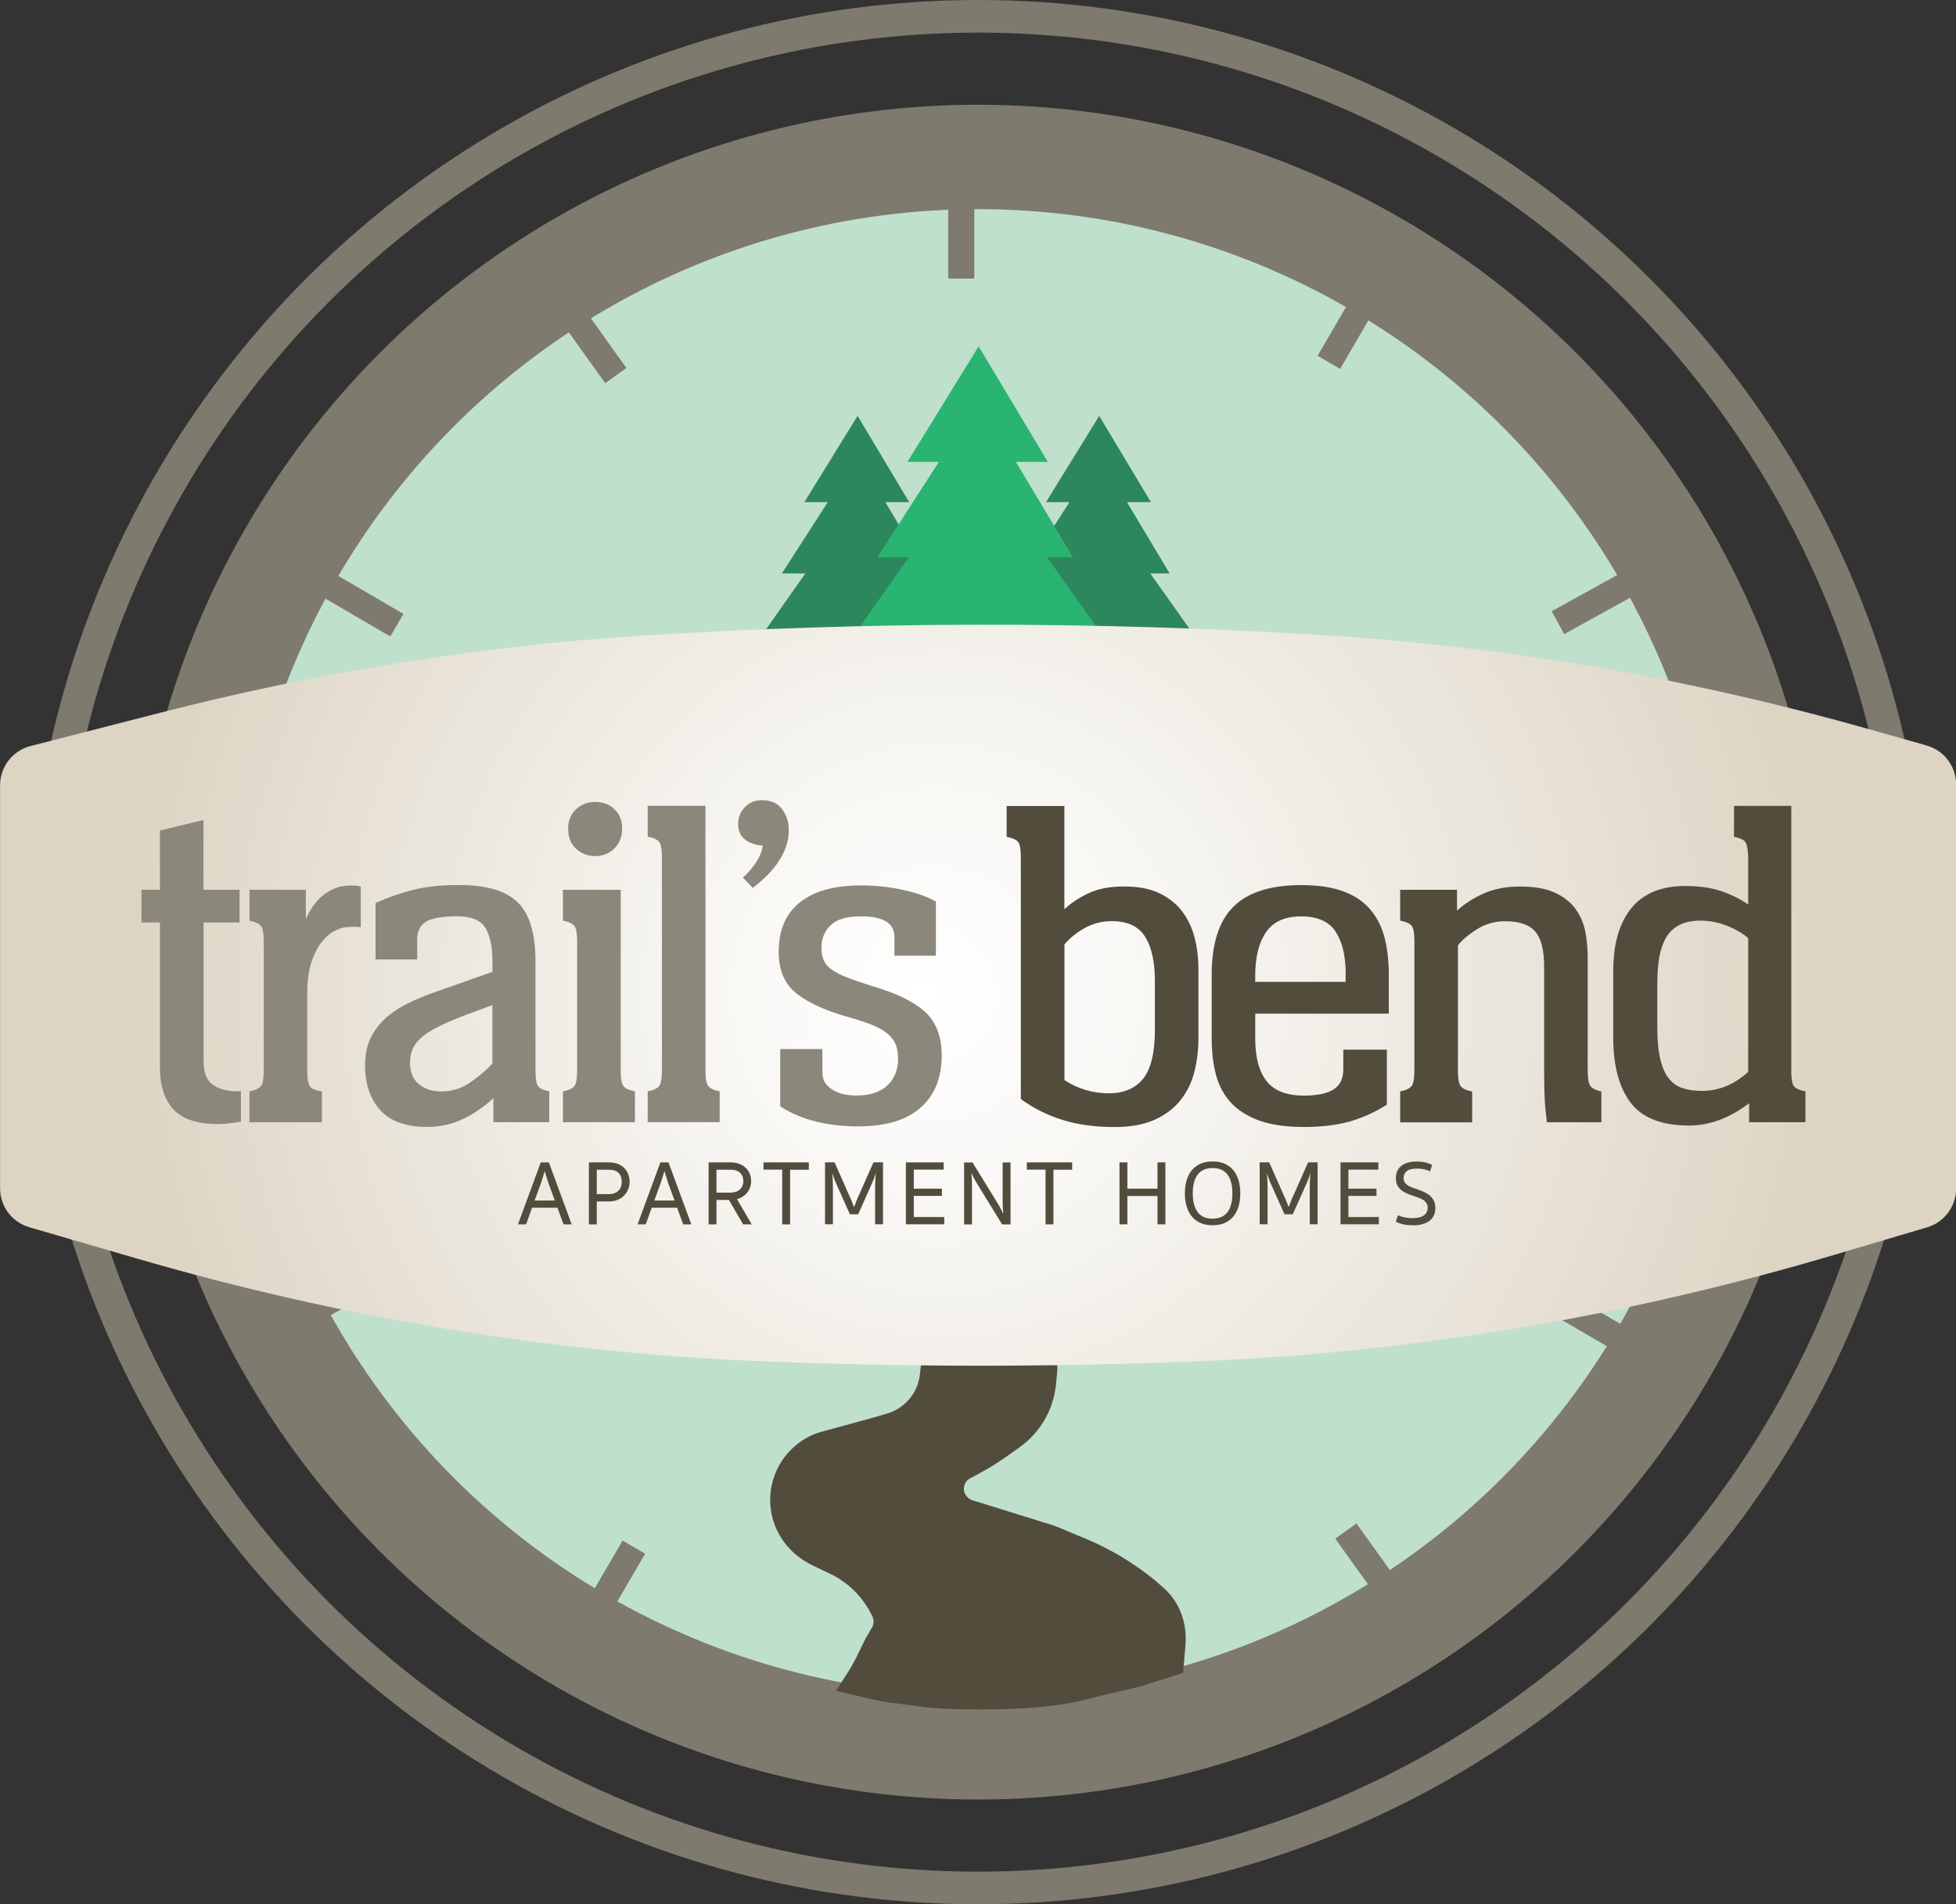<?xml version="1.0" encoding="UTF-8"?>
<svg id="logos" xmlns="http://www.w3.org/2000/svg" xmlns:xlink="http://www.w3.org/1999/xlink" viewBox="0 0 300 292">
  <rect x="0" y="0" width="300" height="292" fill="#333333" stroke="none"/>
  <defs>
    <style>
      .cls-1 {
        fill: #bfe0cc;
      }

      .cls-2 {
        fill: url(#radial-gradient);
      }

      .cls-3 {
        fill: #7f7a6e;
      }

      .cls-4 {
        stroke: #524c3d;
        stroke-width: 3px;
      }

      .cls-4, .cls-5 {
        fill: #524c3d;
      }

      .cls-4, .cls-6, .cls-7 {
        stroke-miterlimit: 10;
      }

      .cls-8 {
        fill: #2ab472;
      }

      .cls-9 {
        fill: #8c877b;
      }

      .cls-6 {
        stroke-width: 4px;
      }

      .cls-6, .cls-7 {
        fill: none;
        stroke: #7f7a6e;
      }

      .cls-10 {
        fill: #2d875c;
      }

      .cls-7 {
        stroke-width: 5px;
      }
    </style>
    <radialGradient id="radial-gradient" cx="150" cy="153.02" fx="141.58" fy="153.02" r="130.56" gradientTransform="translate(0 -.63)" gradientUnits="userSpaceOnUse">
      <stop offset="0" stop-color="#fff"/>
      <stop offset=".26" stop-color="#f8f7f4"/>
      <stop offset=".72" stop-color="#e8e2d7"/>
      <stop offset="1" stop-color="#ddd4c3"/>
    </radialGradient>
  </defs>
  <g>
    <g>
      <g>
        <ellipse class="cls-3" cx="150" cy="146" rx="129.75" ry="129.94"/>
        <ellipse class="cls-7" cx="150" cy="146" rx="143.29" ry="143.5"/>
      </g>
      <ellipse class="cls-1" cx="150" cy="146" rx="113.77" ry="113.93"/>
    </g>
    <line class="cls-6" x1="147.43" y1="25.4" x2="147.43" y2="42.72"/>
    <line class="cls-6" x1="212.53" y1="40.61" x2="203.81" y2="55.56"/>
    <line class="cls-6" x1="97.22" y1="237.24" x2="88.5" y2="252.18"/>
    <line class="cls-6" x1="216.5" y1="248.84" x2="206.42" y2="234.77"/>
    <line class="cls-6" x1="94.45" y1="57.59" x2="84.38" y2="43.52"/>
    <line class="cls-6" x1="270.3" y1="145.93" x2="253.01" y2="145.93"/>
    <line class="cls-6" x1="46.87" y1="145.93" x2="29.58" y2="145.93"/>
    <line class="cls-6" x1="254.09" y1="87.12" x2="238.95" y2="95.48"/>
    <line class="cls-6" x1="58.42" y1="195.13" x2="43.28" y2="203.49"/>
    <line class="cls-6" x1="253.94" y1="208.48" x2="239" y2="199.77"/>
    <line class="cls-6" x1="60.87" y1="95.87" x2="45.93" y2="87.15"/>
  </g>
  <g>
    <polygon class="cls-10" points="168.59 63.77 160.43 77 164.03 77 156.98 87.93 160.58 87.93 153.54 97.94 183.52 97.94 176.42 87.93 179.39 87.93 172.85 77 176.52 77 168.59 63.77"/>
    <polygon class="cls-10" points="131.53 63.77 123.37 77 126.96 77 119.92 87.93 123.52 87.93 116.48 97.94 146.46 97.94 139.36 87.93 142.33 87.93 135.79 77 139.45 77 131.53 63.77"/>
    <polygon class="cls-8" points="150.1 53.11 139.18 70.82 144 70.82 134.57 85.45 139.38 85.45 129.96 98.85 170.09 98.85 160.58 85.45 164.56 85.45 155.81 70.82 160.71 70.82 150.1 53.11"/>
  </g>
  <path class="cls-4" d="M160.66,210.14l-.19,1.97c-.32,3.41-2.1,6.52-4.87,8.52l-1.43,1.03c-1.65,1.19-3.37,2.27-5.17,3.22l-.91.48c-2.03,1.08-2.37,3.86-.65,5.39l.03.03c.37.32.78.56,1.23.7,2.52.78,11.23,3.49,12.48,3.88.1.03.2.07.29.11l4.56,1.9c4.18,1.75,8.04,4.18,11.42,7.21h0c2.26,2.02,3.2,4.87,2.83,8.05l-.23,2.77-5.55,1.76-5.7,1.34c-3.39.81-7.66,2.51-23.49,2.04-1.2-.04-2.39-.14-3.58-.31l-4.5-.56c-1.01-.12-2-.3-2.99-.53l-3.45-.8c.09-.12,1.9-3.6,1.99-3.72l1.29-2.64.98-1.67c.52-.93.58-2.07.12-3.06h0c-1.49-3.2-4.04-5.77-7.22-7.29l-2.72-1.3c-1.32-.63-2.49-1.54-3.43-2.66h0c-3.1-3.72-2.85-9.19.57-12.62l.08-.08c1.12-1.12,2.47-1.91,3.97-2.31,2.98-.81,7.83-2.14,7.83-2.14l2.24-.66c3.36-.99,5.78-3.93,6.11-7.42l.07-.69c.17-1.78,1.71-3.11,3.49-3.02l12.39.64c1.27.07,2.23,1.18,2.11,2.44Z"/>
  <g>
    <path class="cls-2" d="M295.56,188.2l-14.16,4.2c-31.81,9.43-64.64,15.02-97.79,16.35-22.14.89-44.31.89-66.46,0-32.59-1.3-64.89-6.67-96.21-15.78l-16.46-4.79c-2.65-.77-4.47-3.2-4.47-5.97v-61.79c0-2.84,1.92-5.31,4.66-6.02l19.84-5.09c24.11-6.19,48.74-10.22,73.58-11.81,34.92-2.24,69.95-2.27,104.87-.1,28.49,1.77,56.69,6.74,84.15,14.54l8.4,2.38c2.67.76,4.51,3.2,4.51,5.98v61.94c0,2.75-1.81,5.18-4.44,5.96Z"/>
    <g>
      <g>
        <path class="cls-9" d="M31.22,136.44h5.52v5.02h-5.52v21.16c0,1.7.41,2.89,1.23,3.56.82.68,2.01,1.07,3.56,1.16h.94v4.65c-.48.1-1.08.18-1.78.26-.7.07-1.27.11-1.71.11-3.2,0-5.48-.75-6.86-2.25-1.38-1.5-2.07-3.64-2.07-6.4v-22.26h-2.83v-5.02h2.83v-9.09l6.68-1.6v10.69Z"/>
        <path class="cls-9" d="M38.27,167.35c.97-.19,1.57-.5,1.82-.91.24-.41.36-1.18.36-2.29v-19.78c0-1.12-.12-1.88-.36-2.29-.24-.41-.85-.71-1.82-.91v-4.73h8.64v4.51c.24-.58.57-1.19.98-1.82.41-.63.9-1.19,1.45-1.67.56-.48,1.2-.88,1.92-1.2.73-.32,1.55-.47,2.47-.47h.73c.24,0,.53.05.87.15v6.25c-.29-.05-.53-.07-.73-.07h-.8c-.82,0-1.62.19-2.4.58-.78.39-1.49,1.01-2.14,1.85-.65.85-1.17,1.92-1.56,3.2-.39,1.28-.58,2.8-.58,4.55v11.86c0,1.12.12,1.89.36,2.33.24.44.87.73,1.89.87v4.73h-11.11v-4.73Z"/>
        <path class="cls-9" d="M57.58,138.48c1.94-.87,3.87-1.55,5.81-2.04,1.94-.48,4.28-.73,7.04-.73,4.21,0,7.21.9,9.01,2.69,1.79,1.79,2.69,4.78,2.69,8.95v16.8c0,1.12.11,1.88.33,2.29.22.41.81.72,1.78.91v4.73h-8.57v-3.71c-1.31,1.26-2.82,2.32-4.54,3.16-1.72.85-3.6,1.27-5.63,1.27-3.24,0-5.64-.86-7.19-2.58-1.55-1.72-2.32-4.01-2.32-6.87,0-1.6.28-2.98.84-4.15.56-1.16,1.32-2.18,2.29-3.06.97-.87,2.12-1.64,3.45-2.29,1.33-.65,2.77-1.25,4.32-1.78l8.64-3.05v-1.6c0-2.18-.35-3.88-1.05-5.09-.7-1.21-2.17-1.82-4.39-1.82s-3.92.28-4.79.84c-.87.56-1.31,1.47-1.31,2.73v3.05h-6.39v-8.66ZM71.6,155.57c-1.55.58-2.88,1.14-3.99,1.67-1.11.53-2.02,1.08-2.72,1.64-.7.56-1.21,1.16-1.53,1.82-.32.65-.47,1.42-.47,2.29,0,1.41.45,2.49,1.34,3.24.9.75,2.05,1.13,3.45,1.13,1.65,0,3.15-.47,4.5-1.42,1.35-.95,2.47-1.9,3.34-2.87v-8.95l-3.92,1.45Z"/>
        <path class="cls-9" d="M86.34,167.35c.97-.19,1.57-.5,1.82-.91.24-.41.36-1.18.36-2.29v-19.78c0-1.12-.12-1.88-.36-2.29-.24-.41-.85-.71-1.82-.91v-4.73h8.86v27.71c0,1.12.12,1.88.36,2.29.24.41.85.72,1.82.91v4.73h-11.04v-4.73ZM95.42,127.06c0,1.26-.4,2.28-1.2,3.05-.8.78-1.78,1.16-2.94,1.16s-2.14-.38-2.94-1.13c-.8-.75-1.2-1.78-1.2-3.09,0-1.21.4-2.19,1.2-2.95.8-.75,1.78-1.13,2.94-1.13s2.2.38,2.98,1.13c.77.75,1.16,1.73,1.16,2.95Z"/>
        <path class="cls-9" d="M99.34,167.35c.97-.19,1.57-.5,1.82-.91.24-.41.36-1.18.36-2.29v-32.66c0-1.11-.12-1.88-.36-2.29-.24-.41-.85-.71-1.82-.91v-4.73h8.86v40.58c0,1.12.12,1.88.36,2.29.24.41.85.72,1.82.91v4.73h-11.04v-4.73Z"/>
        <path class="cls-9" d="M113.94,134.55c.73-.63,1.38-1.37,1.96-2.22.58-.85.94-1.73,1.09-2.65-1.16-.1-2.08-.42-2.76-.98-.68-.56-1.02-1.35-1.02-2.36s.34-1.82,1.02-2.55c.68-.73,1.55-1.09,2.61-1.09,1.4,0,2.44.46,3.12,1.38.68.92,1.02,1.99,1.02,3.2,0,3.1-1.84,6.06-5.52,8.87l-1.53-1.6Z"/>
        <path class="cls-9" d="M143.57,146.55h-6.39v-2.91c0-2.08-1.72-3.13-5.16-3.13-2.13,0-3.67.45-4.61,1.35-.94.9-1.42,2.05-1.42,3.45,0,.78.12,1.43.36,1.96.24.53.65,1.01,1.23,1.42.58.41,1.37.81,2.36,1.2.99.39,2.26.83,3.81,1.31,3.68,1.07,6.38,2.38,8.1,3.93,1.72,1.55,2.58,3.81,2.58,6.76,0,3.39-1.08,6.05-3.23,7.96-2.16,1.92-5.36,2.87-9.62,2.87-2.28,0-4.41-.24-6.39-.73-1.99-.48-3.83-1.26-5.52-2.33v-8.8h6.46v3.64c0,.63.16,1.16.47,1.6.31.44.73.8,1.23,1.09.51.29,1.06.5,1.67.62.6.12,1.22.18,1.85.18,2.08,0,3.67-.52,4.76-1.56,1.09-1.04,1.63-2.39,1.63-4.04,0-.77-.1-1.45-.29-2.04-.19-.58-.56-1.13-1.09-1.64-.53-.51-1.27-.97-2.22-1.38-.94-.41-2.17-.84-3.67-1.27-3.58-.97-6.32-2.18-8.21-3.64-1.89-1.45-2.83-3.61-2.83-6.47,0-3.35,1.09-5.88,3.27-7.6,2.18-1.72,5.28-2.58,9.3-2.58,2.18,0,4.3.22,6.35.65,2.06.44,3.79,1.04,5.19,1.82v8.29Z"/>
        <path class="cls-5" d="M163.25,139.42c.97-.92,2.19-1.73,3.67-2.44,1.48-.7,3.3-1.05,5.48-1.05s3.99.35,5.45,1.05c1.45.7,2.61,1.64,3.49,2.8.87,1.16,1.5,2.51,1.89,4.04.39,1.53.58,3.14.58,4.84v10.55c0,1.79-.21,3.5-.62,5.13-.41,1.63-1.11,3.07-2.11,4.33-.99,1.26-2.31,2.27-3.96,3.02-1.65.75-3.7,1.13-6.17,1.13-3,0-5.66-.36-7.99-1.09-2.32-.73-4.46-1.79-6.39-3.2v-37.09c0-1.12-.12-1.87-.36-2.25-.24-.39-.85-.68-1.82-.87v-4.73h8.86v15.86ZM163.25,165.61c1.02.68,2.11,1.19,3.27,1.53,1.16.34,2.35.51,3.56.51,2.28,0,4.02-.74,5.23-2.22,1.21-1.48,1.82-3.99,1.82-7.53v-7.49c0-2.91-.5-5.16-1.49-6.76-.99-1.6-2.7-2.4-5.12-2.4-1.5,0-2.88.35-4.14,1.05-1.26.7-2.3,1.54-3.12,2.51v20.8Z"/>
        <path class="cls-5" d="M192.52,155.42v3.85c0,2.86.58,5.03,1.74,6.51,1.16,1.48,3.07,2.22,5.74,2.22,2.03,0,3.55-.32,4.54-.95.99-.63,1.49-1.65,1.49-3.05v-3.05h6.68v8.44c-1.74,1.12-3.61,1.96-5.59,2.55-1.99.58-4.36.87-7.12.87s-5.05-.33-6.86-.98-3.27-1.58-4.36-2.76c-1.09-1.19-1.85-2.62-2.29-4.29-.44-1.67-.65-3.55-.65-5.64v-9.67c0-4.75,1.11-8.23,3.34-10.44,2.23-2.21,5.69-3.31,10.39-3.31,2.57,0,4.71.32,6.43.95,1.72.63,3.1,1.55,4.14,2.76,1.04,1.21,1.78,2.67,2.22,4.36.44,1.7.65,3.64.65,5.82v5.82h-20.48ZM206.39,150.55v-1.6c-.05-2.62-.58-4.68-1.6-6.18-1.02-1.5-2.76-2.25-5.23-2.25s-4.26.8-5.37,2.4c-1.11,1.6-1.67,3.83-1.67,6.69v.95h13.87Z"/>
        <path class="cls-5" d="M214.75,167.35c.97-.19,1.57-.5,1.82-.91.24-.41.36-1.18.36-2.29v-19.86c0-1.12-.12-1.87-.36-2.25-.24-.39-.85-.68-1.82-.87v-4.73h8.72v3.2c1.16-1.07,2.54-1.95,4.14-2.65,1.6-.7,3.44-1.05,5.52-1.05,2.23,0,4.02.32,5.37.95,1.35.63,2.41,1.47,3.16,2.51.75,1.04,1.25,2.21,1.49,3.49.24,1.29.36,2.58.36,3.89v17.38c0,1.12.12,1.88.36,2.29.24.41.82.72,1.74.91v4.73h-8.35c-.19-1.5-.32-2.84-.36-4-.05-1.16-.07-2.62-.07-4.36v-15.49c0-2.57-.46-4.38-1.38-5.42-.92-1.04-2.45-1.56-4.58-1.56-1.6,0-3.05.41-4.36,1.24-1.31.83-2.28,1.65-2.9,2.47v19.2c0,1.12.12,1.88.36,2.29.24.41.85.72,1.82.91v4.73h-11.04v-4.73Z"/>
        <path class="cls-5" d="M274.73,164.15c0,1.12.11,1.88.33,2.29.22.41.84.72,1.85.91v4.73h-8.64v-2.91c-3,2.28-6.08,3.42-9.22,3.42-4.21,0-7.2-1.18-8.97-3.53-1.77-2.35-2.65-5.66-2.65-9.93v-10.25c0-4.12.92-7.32,2.76-9.6,1.84-2.28,4.6-3.42,8.28-3.42,2.18,0,4.03.27,5.56.8,1.53.53,2.89,1.21,4.1,2.04v-7.27c-.05-1.12-.18-1.87-.4-2.25s-.81-.68-1.78-.87v-4.73h8.79v40.58ZM268.13,143.86c-.82-.73-1.9-1.36-3.23-1.89-1.33-.53-2.68-.8-4.03-.8s-2.47.23-3.34.69c-.87.46-1.55,1.12-2.03,1.96-.48.85-.82,1.85-1.02,3.02-.19,1.16-.29,2.47-.29,3.93v6.84c0,1.99.16,3.61.47,4.87.31,1.26.76,2.24,1.34,2.95.58.7,1.29,1.19,2.14,1.45.85.27,1.8.4,2.87.4,2.61,0,4.99-.97,7.12-2.91v-20.51Z"/>
      </g>
      <g>
        <path class="cls-5" d="M85.5,185.19h-3.9l-.91,2.55h-1.25l3.5-9.5h1.24l3.5,9.5h-1.25l-.93-2.55ZM82,184.09h3.1l-.96-2.61-.58-1.86h-.03l-.58,1.86-.96,2.61Z"/>
        <path class="cls-5" d="M96.57,181.2c0,.42-.08.82-.23,1.18s-.36.69-.64.97c-.28.28-.61.49-1.01.65-.4.16-.85.23-1.34.23h-1.82v3.51h-1.21v-9.5h3.11c.5,0,.94.08,1.33.23.39.16.72.37.98.63.27.27.47.58.61.94.14.36.21.74.21,1.16ZM95.36,181.2c0-.56-.16-1.01-.49-1.34-.33-.33-.81-.49-1.44-.49h-1.9v3.74h1.82c.63,0,1.12-.17,1.48-.51.36-.34.53-.8.53-1.4Z"/>
        <path class="cls-5" d="M103.85,185.19h-3.9l-.91,2.55h-1.25l3.5-9.5h1.24l3.5,9.5h-1.25l-.93-2.55ZM100.36,184.09h3.1l-.96-2.61-.58-1.86h-.03l-.58,1.86-.96,2.61Z"/>
        <path class="cls-5" d="M115.21,181.09c0,.33-.05.64-.15.94-.1.3-.24.57-.43.81-.19.24-.42.46-.68.63s-.57.32-.91.41l2.25,3.86h-1.32l-2.17-3.74h-1.91v3.74h-1.21v-9.5h3.39c.5,0,.94.08,1.33.23.39.15.72.35.98.61.27.25.47.55.61.9.14.35.21.72.21,1.11ZM114,181.09c0-.53-.16-.94-.49-1.25s-.81-.47-1.44-.47h-2.18v3.51h2.1c.63,0,1.12-.16,1.48-.49.36-.32.54-.76.54-1.3Z"/>
        <path class="cls-5" d="M121.18,179.35v8.39h-1.21v-8.39h-2.87s0-1.11,0-1.11h6.95v1.13h-2.87Z"/>
        <path class="cls-5" d="M130.35,186.2l-2.03-4.55c-.11-.25-.22-.51-.33-.78s-.21-.57-.32-.92h-.03c.05.42.08.81.09,1.17s.02.63.02.83v5.78h-1.21v-9.5h1.46l2.24,5.06c.19.4.34.75.45,1.05s.21.54.28.73h.03c.08-.19.17-.43.28-.73s.26-.65.45-1.05l2.24-5.06h1.46v9.5h-1.21v-5.78c0-.2,0-.47.02-.83s.04-.75.09-1.17h-.03c-.1.35-.21.65-.32.92-.11.26-.22.52-.33.78l-2.03,4.55h-1.29Z"/>
        <path class="cls-5" d="M138.94,178.24h5.8v1.11h-4.59v2.92h4.31v1.11h-4.31v3.24h4.67v1.11h-5.88v-9.5Z"/>
        <path class="cls-5" d="M152.93,184.37c.19.3.36.61.53.92s.3.58.4.8h.03c-.05-.33-.08-.66-.09-.99s-.02-.7-.02-1.09v-5.76h1.21v9.5h-1.29l-3.77-6.13c-.19-.3-.36-.61-.53-.92s-.3-.58-.4-.8h-.03c.05.33.08.66.09.99.01.33.02.7.02,1.09v5.77h-1.21v-9.5h1.29l3.77,6.13Z"/>
        <path class="cls-5" d="M161.57,179.35v8.39h-1.21v-8.39h-2.87s0-1.11,0-1.11h6.95v1.13h-2.87Z"/>
        <path class="cls-5" d="M177.53,183.4h-4.62v4.34h-1.21v-9.5h1.21v4.03h4.62v-4.03h1.21v9.5h-1.21v-4.34Z"/>
        <path class="cls-5" d="M185.98,187.88c-.74,0-1.38-.12-1.91-.37-.53-.25-.98-.59-1.32-1.03-.35-.44-.6-.95-.77-1.55s-.25-1.24-.25-1.94.08-1.34.25-1.94.42-1.11.77-1.55c.35-.44.79-.78,1.32-1.03.54-.25,1.17-.37,1.91-.37s1.38.13,1.91.37c.53.25.98.59,1.32,1.03.35.44.6.95.77,1.55s.25,1.24.25,1.94-.08,1.34-.25,1.94-.42,1.11-.77,1.55c-.35.44-.79.78-1.32,1.03-.53.25-1.17.37-1.91.37ZM185.98,186.87c1.02,0,1.78-.34,2.29-1.01.5-.67.75-1.63.75-2.87s-.25-2.2-.75-2.87c-.5-.67-1.26-1.01-2.29-1.01s-1.79.34-2.29,1.01c-.5.67-.75,1.63-.75,2.87s.25,2.2.75,2.87c.5.67,1.26,1.01,2.29,1.01Z"/>
        <path class="cls-5" d="M197.01,186.2l-2.03-4.55c-.11-.25-.22-.51-.33-.78s-.21-.57-.32-.92h-.03c.05.42.08.81.09,1.17s.02.63.02.83v5.78h-1.21v-9.5h1.46l2.24,5.06c.19.4.34.75.45,1.05s.21.54.28.73h.03c.08-.19.17-.43.28-.73s.26-.65.45-1.05l2.24-5.06h1.46v9.5h-1.21v-5.78c0-.2,0-.47.02-.83s.04-.75.09-1.17h-.03c-.1.35-.21.65-.32.92-.11.26-.22.52-.33.78l-2.03,4.55h-1.29Z"/>
        <path class="cls-5" d="M205.6,178.24h5.8v1.11h-4.59v2.92h4.31v1.11h-4.31v3.24h4.67v1.11h-5.88v-9.5Z"/>
        <path class="cls-5" d="M216.67,187.88c-.6,0-1.1-.05-1.51-.15-.4-.1-.76-.23-1.07-.39l.31-1c.26.13.59.24.97.32.38.08.82.13,1.29.13.34,0,.65-.03.93-.09.28-.06.52-.15.72-.28.2-.13.36-.29.48-.49.12-.2.18-.44.18-.73s-.06-.52-.18-.7-.28-.35-.49-.49c-.2-.14-.44-.25-.71-.35-.27-.1-.55-.19-.84-.29-.28-.09-.58-.2-.89-.33s-.6-.29-.87-.49c-.26-.2-.48-.46-.65-.76-.17-.3-.25-.68-.25-1.13,0-.37.06-.7.18-1.01.12-.31.31-.58.58-.81.26-.23.6-.41,1.01-.54.41-.13.89-.19,1.46-.19.47,0,.89.04,1.27.13.38.09.73.21,1.06.37l-.31,1c-.27-.13-.58-.23-.92-.31-.34-.07-.71-.11-1.09-.11-.73,0-1.26.13-1.58.4-.32.27-.48.61-.48,1.04,0,.26.06.48.17.66.11.18.27.33.46.46.19.13.42.24.67.34.25.09.52.19.8.28.32.11.65.24.98.38s.63.32.9.54c.27.22.49.48.65.8.17.32.25.7.25,1.15s-.08.84-.25,1.18c-.17.33-.41.61-.71.83-.31.22-.67.38-1.1.49-.43.1-.9.16-1.41.16Z"/>
      </g>
    </g>
  </g>
</svg>